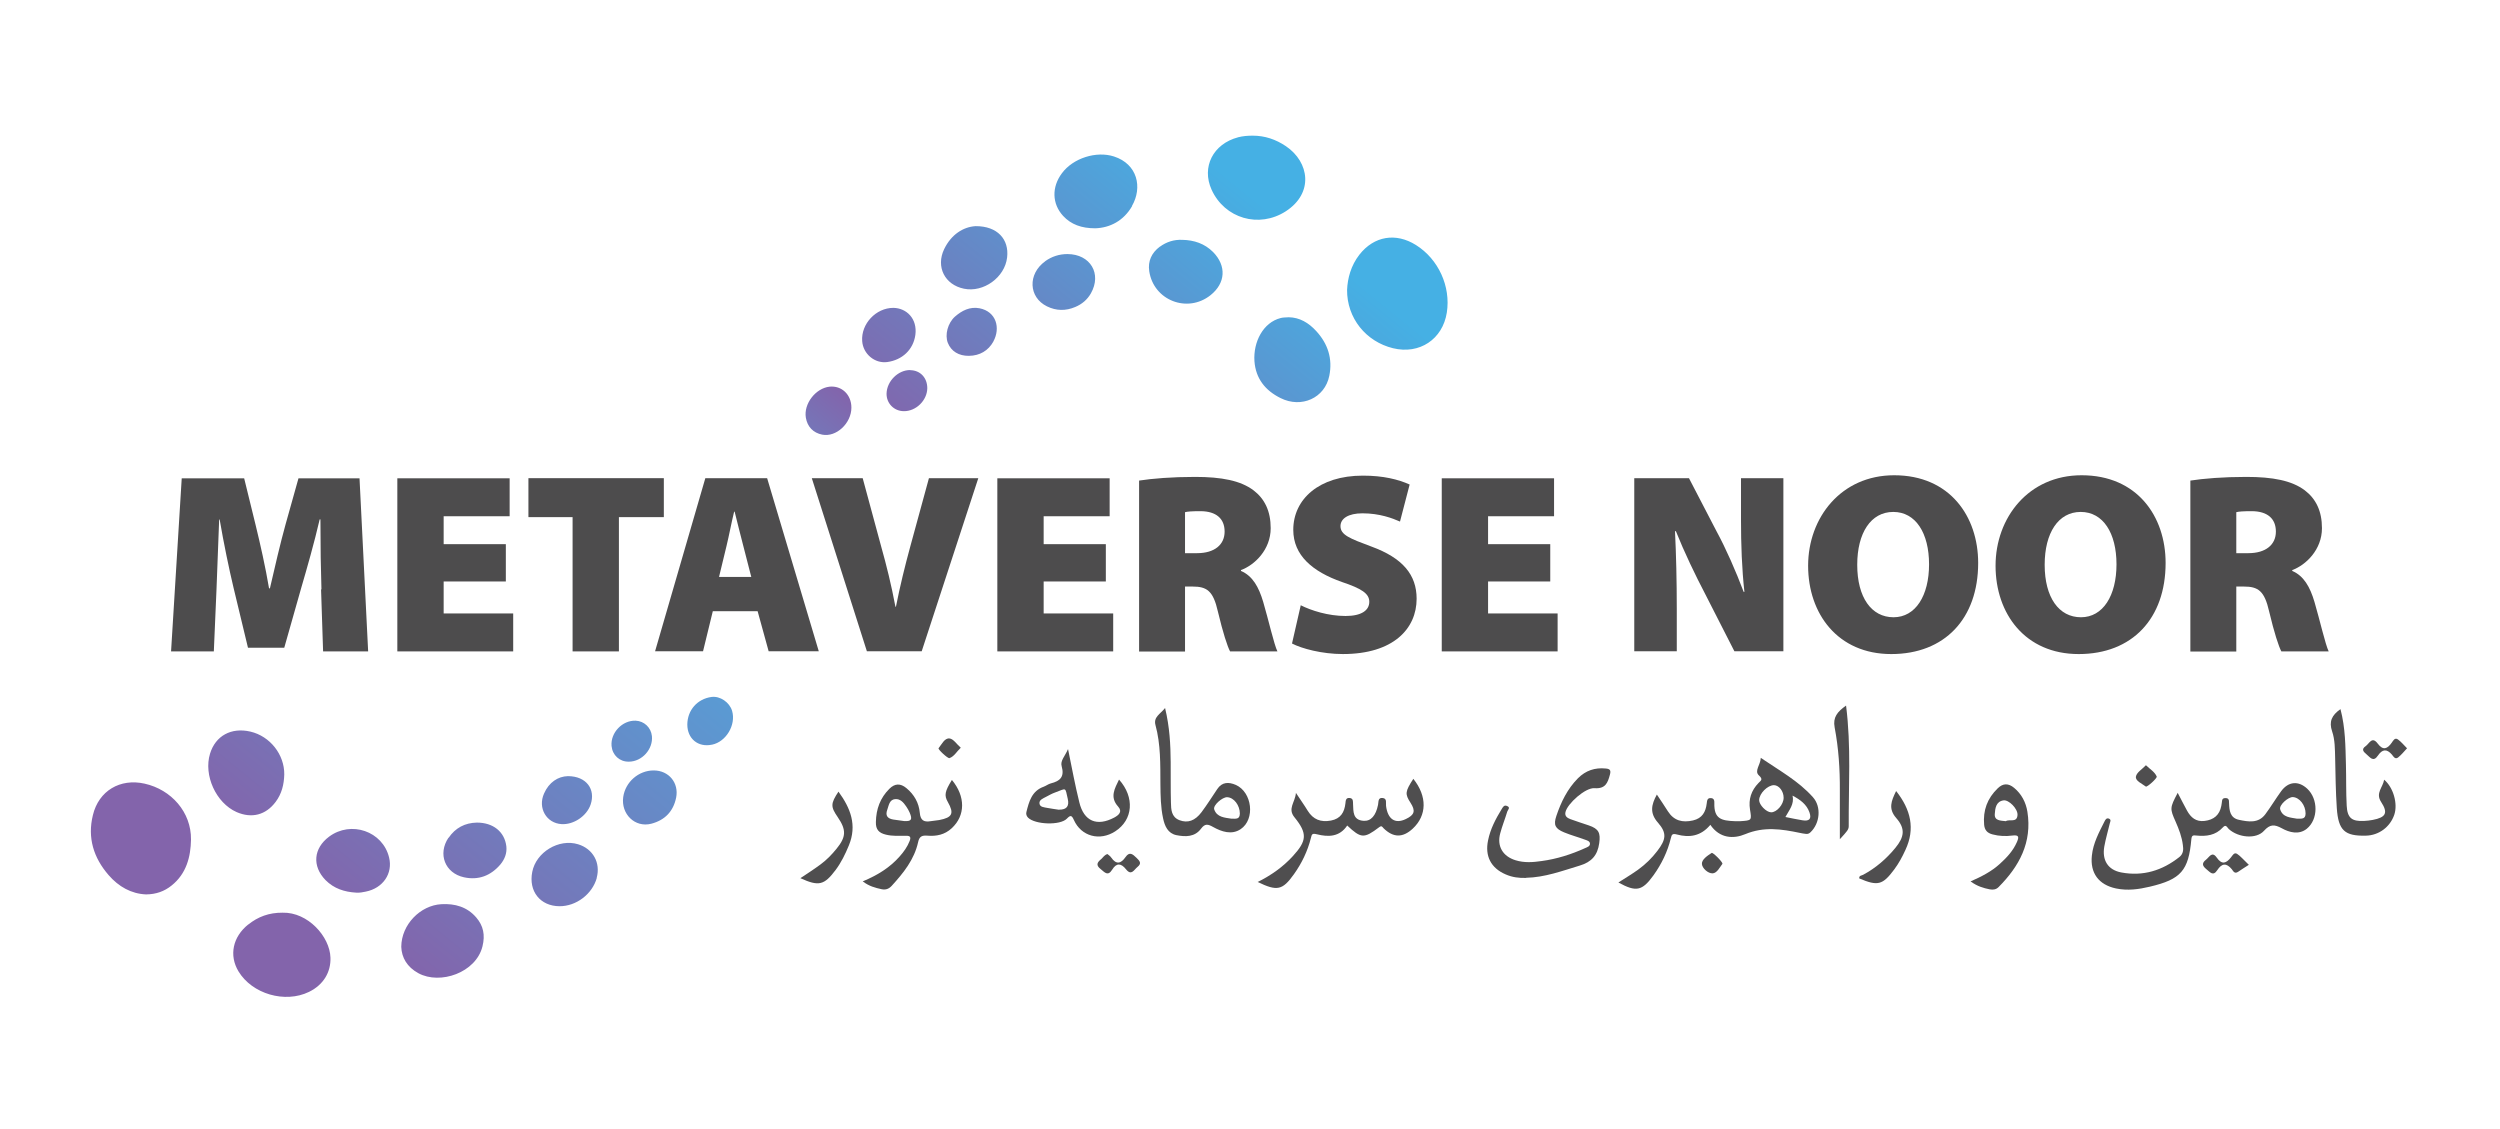 <svg xmlns="http://www.w3.org/2000/svg" xmlns:xlink="http://www.w3.org/1999/xlink" width="197" height="89" viewBox="0 0 197 89"><defs><linearGradient id="b" x1="33.44" y1="78.21" x2="91.69" y2="6.21" gradientUnits="userSpaceOnUse"><stop offset="0" stop-color="#8364ab"></stop><stop offset=".45" stop-color="#4fa9de"></stop><stop offset=".62" stop-color="#8265ac"></stop><stop offset=".97" stop-color="#45b0e4"></stop></linearGradient></defs><g style="isolation:isolate;"><g id="a"><path d="m171.6,62.47c.27.52.5.97.74,1.41.3.54.7.89,1.38.81.73-.09,1.18-.46,1.32-1.19.03-.14.04-.27.06-.41.03-.18.16-.21.3-.2.13,0,.22.07.24.2,0,.07.01.14.01.21.02.57.08,1.15.77,1.3.75.16,1.54.3,2.09-.44.44-.59.82-1.23,1.25-1.82.57-.77,1.36-.83,2.05-.19.87.81.88,2.42-.04,3.16-.61.49-1.37.29-1.96-.04-.59-.32-.93-.33-1.41.2-.61.68-2.02.54-2.77-.14-.13-.12-.22-.41-.47-.13-.57.63-1.31.72-2.09.64-.25-.03-.36-.02-.39.28-.22,2.49-.82,3.17-3.27,3.75-.88.21-1.76.33-2.67.14-1.36-.29-2.05-1.21-1.9-2.59.1-.99.57-1.84,1-2.7.07-.15.17-.3.37-.2.17.09.07.24.04.37-.14.6-.32,1.2-.43,1.81-.19,1.08.28,1.85,1.34,2.05,1.71.32,3.23-.15,4.58-1.22.32-.26.32-.6.27-.94-.08-.65-.31-1.25-.57-1.84-.46-1.03-.46-1.09.15-2.25Zm9.38,2.04c.39,0,.7.06.7-.41,0-.64-.47-1.26-1-1.29-.36-.02-1.11.63-1,.97.2.65.85.64,1.31.73Z" style="fill:#4f4e4f; stroke-width:0px;"></path><path d="m134.78,64.99c-.75.91-1.66,1.03-2.63.77-.37-.1-.42,0-.49.3-.26,1.06-.73,2.03-1.37,2.92-.89,1.23-1.36,1.33-2.76.56.53-.34,1.05-.65,1.54-1,.58-.42,1.1-.92,1.53-1.49.68-.89.77-1.4.05-2.22-.67-.76-.53-1.41-.09-2.22.3.46.6.88.87,1.32.48.75,1.15.91,1.98.72.73-.17,1-.67,1.08-1.34.03-.21.03-.44.33-.42.25.01.28.21.27.4-.03,1.24.55,1.38,1.63,1.42.14,0,.28,0,.41,0,.92-.06.91-.06.77-.92-.13-.81.1-1.5.67-2.09.18-.19.39-.27.03-.6-.38-.35.13-.83.15-1.38,1.47,1,2.97,1.82,4.11,3.1.68.76.55,2.06-.19,2.76-.11.11-.23.15-.37.13-.16-.02-.32-.04-.48-.08-1.44-.3-2.82-.51-4.29.1-.92.39-2.02.35-2.76-.74Zm5.77-2.13c0-.51-.36-.98-.76-.99-.5,0-1.16.65-1.17,1.18,0,.37.56.95.94.96.44.01.99-.61.99-1.15Zm.7-.16c.16.67-.27,1.14-.56,1.68.49.1.92.19,1.35.26.54.09.73-.12.54-.64-.22-.61-.71-.98-1.32-1.3Z" style="fill:#4f4e4f; stroke-width:0px;"></path><path d="m120.26,69.18c-.56.02-1.1-.05-1.62-.28-1.16-.5-1.64-1.45-1.38-2.68.18-.9.6-1.69,1.07-2.46.1-.16.19-.35.42-.25.31.12.06.31.02.45-.17.57-.4,1.13-.55,1.7-.28,1.02.2,1.82,1.21,2.13.68.21,1.37.16,2.05.06,1.19-.16,2.33-.52,3.43-1.02.16-.07.39-.14.38-.35-.01-.21-.25-.26-.41-.32-.54-.2-1.1-.35-1.63-.57-.7-.29-.85-.58-.61-1.29.37-1.1.87-2.13,1.7-2.97.61-.61,1.34-.86,2.2-.77.35.03.41.16.32.49-.17.64-.35,1.12-1.21,1.06-.72-.06-2.14,1.22-2.29,1.88-.08.34.16.47.39.56.47.18.96.32,1.44.49.8.27.94.6.83,1.4-.13.95-.6,1.49-1.54,1.77-1.39.42-2.75.93-4.22.96Z" style="fill:#4f4e4f; stroke-width:0px;"></path><path d="m99.09,69.51c1.1-.55,2.01-1.2,2.78-2.04,1.11-1.21,1.17-1.79.14-3.06-.57-.69.04-1.16.11-1.93.38.58.67.98.93,1.41.43.69,1.03.92,1.83.77.77-.15,1.06-.65,1.14-1.36.02-.21.03-.45.33-.42.3.03.26.27.27.47.03.6-.03,1.27.83,1.33.58.04.97-.41,1.14-1.26.05-.23-.02-.58.36-.54.37.04.24.39.27.62.13,1.05.71,1.45,1.56,1.04.69-.33.78-.64.37-1.28-.45-.7-.43-.88.22-1.89,1.1,1.38,1.08,2.88-.05,3.93-.78.72-1.52.72-2.29-.03-.11-.11-.14-.25-.36-.08-1.19.9-1.42.88-2.51-.14-.6.9-1.48.92-2.39.69-.37-.09-.4-.01-.47.29-.26,1.04-.72,1.99-1.34,2.86-.9,1.26-1.32,1.36-2.87.6Z" style="fill:#4f4e4f; stroke-width:0px;"></path><path d="m67.99,69.45c1.17-.49,2.14-1.09,2.91-1.97.32-.36.6-.75.78-1.21.12-.31.04-.42-.29-.41-.53,0-1.06.04-1.58-.09-.54-.13-.81-.39-.79-1,.02-1.02.34-1.89,1.06-2.61.44-.44.88-.44,1.34-.06.62.51.99,1.17,1.06,1.95.05.59.32.75.85.66.23-.04.46-.05.68-.09,1.04-.2,1.19-.52.68-1.42-.3-.52-.24-.84.32-1.74,1.08,1.3,1.07,2.81-.02,3.81-.55.51-1.21.64-1.92.58-.39-.03-.62.04-.72.5-.3,1.38-1.16,2.44-2.08,3.45-.22.24-.47.34-.8.27-.5-.11-.98-.23-1.49-.62Zm3.26-4.75c.56.03.67-.11.43-.67-.07-.17-.17-.33-.27-.48-.21-.31-.47-.62-.88-.58-.45.05-.49.49-.61.83-.17.46,0,.7.47.78.27.04.55.07.86.12Z" style="fill:#4f4e4f; stroke-width:0px;"></path><path d="m91.81,55.8c.36,1.5.43,2.88.44,4.26.01,1.06-.01,2.12.02,3.18.01.55.03,1.14.67,1.39.65.25,1.23.05,1.74-.63.44-.59.83-1.21,1.24-1.82.38-.57.9-.57,1.46-.33,1.29.57,1.55,2.71.38,3.49-.7.47-1.5.2-2.16-.17-.41-.23-.64-.29-.95.12-.5.68-1.24.66-1.95.52-.67-.14-.92-.71-1.05-1.33-.19-.88-.2-1.78-.21-2.68-.01-1.56.03-3.13-.39-4.67-.17-.63.38-.86.76-1.34Zm5.21,8.71c.36,0,.67.08.68-.4,0-.64-.46-1.27-1-1.29-.36-.02-1.13.63-1.02.96.21.63.85.65,1.34.73Z" style="fill:#4f4e4f; stroke-width:0px;"></path><path d="m84.16,59.02c.31,1.51.56,2.87.89,4.2.36,1.5,1.39,1.93,2.76,1.2.35-.19.66-.46.3-.86-.68-.75-.27-1.42.07-2.13,1.25,1.4,1.11,3.17-.3,4.08-1.22.79-2.68.4-3.26-.9-.17-.38-.27-.39-.55-.1-.53.55-2.51.47-3.06-.08-.12-.13-.17-.27-.13-.44.21-.83.42-1.66,1.37-2,.19-.07.36-.21.56-.26.72-.18,1.09-.51.85-1.35-.13-.43.27-.8.5-1.35Zm-.69,4.78q.87.01.67-.85c-.22-.95-.08-.84-.98-.51-.26.09-.5.23-.75.36-.22.12-.53.23-.5.51.03.3.37.3.6.35.31.06.63.1.95.15Z" style="fill:#4f4e4f; stroke-width:0px;"></path><path d="m155.27,69.46c.89-.39,1.66-.79,2.31-1.38.55-.5,1.05-1.03,1.35-1.72.16-.37.2-.59-.35-.52-.52.07-1.05.05-1.57-.09-.42-.11-.62-.34-.66-.76-.1-1.13.25-2.08,1.07-2.87.42-.41.84-.41,1.29-.04.59.49.93,1.14,1.05,1.89.38,2.41-.64,4.29-2.27,5.93-.2.2-.43.23-.7.18-.5-.1-.98-.24-1.5-.62Zm2.79-4.75c.27-.19.88.16.92-.49.03-.49-.69-1.22-1.11-1.15-.59.09-.65.63-.68,1.06-.05.55.45.53.88.58Z" style="fill:#4f4e4f; stroke-width:0px;"></path><path d="m184.43,55.88c.39,1.48.39,2.93.43,4.37.03,1.08,0,2.16.06,3.24.05.97.41,1.25,1.37,1.2.23-.01.46-.04.68-.08,1.04-.2,1.23-.55.66-1.42-.46-.7.15-1.15.24-1.75.73.61,1.09,1.9.8,2.76-.33.97-1.22,1.63-2.24,1.65-1.66.04-2.17-.4-2.29-2.17-.09-1.31-.1-2.62-.13-3.93-.02-.72-.01-1.45-.24-2.12-.26-.77-.03-1.27.66-1.75Z" style="fill:#4f4e4f; stroke-width:0px;"></path><path d="m145.47,55.6c.41,3.23.19,6.37.21,9.5,0,.27-.14.42-.7,1.03,0-1.41,0-2.64,0-3.87.01-1.66-.1-3.31-.41-4.94-.15-.8.21-1.23.9-1.72Z" style="fill:#4f4e4f; stroke-width:0px;"></path><path d="m149.42,62.34c1.15,1.46,1.51,2.96.73,4.63-.25.55-.53,1.07-.89,1.55-.91,1.22-1.29,1.32-2.75.7-.03-.24.19-.22.31-.29.99-.53,1.82-1.25,2.53-2.11.71-.86.81-1.52.08-2.35-.66-.75-.39-1.36-.02-2.13Z" style="fill:#4f4e4f; stroke-width:0px;"></path><path d="m66.07,62.38c.95,1.3,1.48,2.64.82,4.24-.28.68-.6,1.34-1.04,1.93-.91,1.21-1.33,1.31-2.78.65.54-.36,1.07-.7,1.57-1.07.48-.35.9-.78,1.28-1.25.76-.93.78-1.48.1-2.48-.58-.84-.57-1.07.05-2.02Z" style="fill:#4f4e4f; stroke-width:0px;"></path><path d="m87.27,67.3c.1.09.22.16.29.27.4.58.77.49,1.13-.03.32-.47.58-.22.87.06.23.23.44.42.08.71-.28.22-.48.73-.91.19-.38-.48-.75-.53-1.09.03-.34.54-.58.22-.9-.04-.43-.33-.26-.55.04-.8.15-.13.25-.33.49-.39Z" style="fill:#4f4e4f; stroke-width:0px;"></path><path d="m177.22,68.14c-.32.21-.59.37-.86.56-.28.19-.39-.07-.49-.2-.43-.52-.79-.48-1.15.07-.33.51-.57.15-.86-.08-.33-.27-.37-.48-.02-.75.26-.21.47-.69.84-.16.41.59.75.45,1.13-.03.11-.13.24-.42.48-.26.26.17.47.43.91.85Z" style="fill:#4f4e4f; stroke-width:0px;"></path><path d="m189.68,58.96c-.25.27-.45.52-.7.72-.24.2-.39-.08-.49-.21-.42-.49-.77-.43-1.11.07-.37.55-.62.13-.91-.11-.24-.2-.41-.39-.06-.63.29-.2.5-.81.95-.21.43.58.77.42,1.12-.08.1-.14.23-.42.48-.24.25.18.46.44.71.69Z" style="fill:#4f4e4f; stroke-width:0px;"></path><path d="m169.1,60.3c.33.32.69.52.85.89.05.13-.76.86-.86.79-.3-.23-.83-.44-.78-.78.05-.33.5-.59.79-.9Z" style="fill:#4f4e4f; stroke-width:0px;"></path><path d="m135.74,68.05c-.22.29-.44.75-.78.77-.37.02-.83-.41-.85-.74-.02-.35.43-.65.77-.87.09-.06.85.69.85.85Z" style="fill:#4f4e4f; stroke-width:0px;"></path><path d="m75.71,58.92c-.33.31-.51.68-.89.82-.13.05-.93-.7-.86-.78.25-.31.47-.81.86-.77.31.03.57.46.89.73Z" style="fill:#4f4e4f; stroke-width:0px;"></path><g style="mix-blend-mode:darken;"><path d="m25.33,46.44c-.05-1.55-.08-3.37-.08-5.51h-.06c-.42,1.82-1,3.85-1.44,5.35l-1.35,4.76h-2.86l-1.14-4.74c-.35-1.47-.77-3.49-1.09-5.36h-.04c-.08,1.92-.15,3.96-.21,5.51l-.21,4.88h-3.37l.84-13.64h4.92l.9,3.67c.37,1.52.78,3.33,1.06,5h.07c.38-1.66.83-3.59,1.23-5.03l1.02-3.64h4.81l.68,13.64h-3.55l-.16-4.88Z" style="fill:#4d4c4d; stroke-width:0px;"></path><path d="m39.86,45.82h-4.9v2.52h5.48v2.99h-9.13v-13.64h8.85v2.99h-5.2v2.2h4.9v2.95Z" style="fill:#4d4c4d; stroke-width:0px;"></path><path d="m45.12,40.75h-3.48v-3.07h10.67v3.07h-3.54v10.58h-3.65v-10.58Z" style="fill:#4d4c4d; stroke-width:0px;"></path><path d="m56.17,48.16l-.77,3.16h-3.78l3.96-13.64h4.87l4.07,13.64h-3.95l-.87-3.16h-3.53Zm3.03-2.7l-.63-2.45c-.21-.77-.47-1.88-.68-2.69h-.04c-.2.8-.41,1.93-.6,2.7l-.59,2.44h2.54Z" style="fill:#4d4c4d; stroke-width:0px;"></path><path d="m68.31,51.32l-4.34-13.64h4.01l1.45,5.36c.43,1.53.8,3.02,1.13,4.77h.04c.33-1.67.72-3.24,1.12-4.71l1.48-5.42h3.89l-4.46,13.64h-4.32Z" style="fill:#4d4c4d; stroke-width:0px;"></path><path d="m87.14,45.82h-4.9v2.52h5.48v2.99h-9.13v-13.64h8.85v2.99h-5.2v2.2h4.9v2.95Z" style="fill:#4d4c4d; stroke-width:0px;"></path><path d="m89.76,37.87c1.03-.16,2.58-.29,4.41-.29,2.09,0,3.59.29,4.61,1.06.88.67,1.35,1.64,1.35,2.98,0,1.7-1.27,2.91-2.34,3.3v.07c.91.39,1.4,1.26,1.75,2.44.41,1.39.86,3.37,1.12,3.9h-3.73c-.21-.39-.56-1.46-.96-3.14-.37-1.64-.87-1.97-2-1.97h-.59v5.12h-3.62v-13.46Zm3.62,5.72h.95c1.38,0,2.17-.67,2.17-1.7s-.67-1.6-1.89-1.61c-.69,0-1.05.03-1.23.08v3.23Z" style="fill:#4d4c4d; stroke-width:0px;"></path><path d="m102.49,47.69c.83.42,2.17.85,3.54.85,1.25,0,1.87-.44,1.87-1.12,0-.65-.61-1.04-2.16-1.56-2.3-.81-3.83-2.09-3.83-4.11,0-2.41,2.03-4.27,5.48-4.27,1.63,0,2.79.3,3.69.7l-.76,2.92c-.59-.26-1.6-.65-2.96-.65-1.11,0-1.73.41-1.73,1.01,0,.69.72.97,2.44,1.61,2.46.9,3.56,2.22,3.56,4.11,0,2.36-1.83,4.36-5.81,4.36-1.65,0-3.24-.43-4.01-.83l.69-3.02Z" style="fill:#4d4c4d; stroke-width:0px;"></path><path d="m122.16,45.82h-4.9v2.52h5.48v2.99h-9.13v-13.64h8.85v2.99h-5.2v2.2h4.9v2.95Z" style="fill:#4d4c4d; stroke-width:0px;"></path><path d="m128.78,51.32v-13.64h4.31l2.17,4.18c.74,1.36,1.54,3.18,2.14,4.78h.06c-.2-1.8-.27-3.7-.27-5.74v-3.22h3.34v13.64h-3.86l-2.31-4.53c-.76-1.45-1.64-3.28-2.3-4.93h-.07c.09,1.84.14,3.9.14,6.11v3.35h-3.34Z" style="fill:#4d4c4d; stroke-width:0px;"></path><path d="m155.88,44.36c0,4.39-2.64,7.18-6.85,7.18s-6.55-3.17-6.55-6.96,2.6-7.13,6.78-7.13c4.39,0,6.62,3.25,6.62,6.91Zm-9.53.15c0,2.57,1.12,4.13,2.86,4.13s2.8-1.71,2.8-4.17-1.05-4.13-2.82-4.13-2.84,1.66-2.84,4.16Z" style="fill:#4d4c4d; stroke-width:0px;"></path><path d="m170.65,44.36c0,4.39-2.64,7.18-6.85,7.18s-6.55-3.17-6.55-6.96,2.6-7.13,6.78-7.13c4.39,0,6.62,3.25,6.62,6.91Zm-9.53.15c0,2.57,1.12,4.13,2.86,4.13s2.8-1.71,2.8-4.17-1.05-4.13-2.82-4.13-2.84,1.66-2.84,4.16Z" style="fill:#4d4c4d; stroke-width:0px;"></path><path d="m172.6,37.87c1.03-.16,2.58-.29,4.41-.29,2.09,0,3.59.29,4.61,1.06.88.67,1.35,1.64,1.35,2.98,0,1.7-1.27,2.91-2.34,3.3v.07c.91.39,1.4,1.26,1.75,2.44.41,1.39.86,3.37,1.12,3.9h-3.73c-.21-.39-.56-1.46-.96-3.14-.37-1.64-.87-1.97-2-1.97h-.59v5.12h-3.62v-13.46Zm3.62,5.72h.95c1.38,0,2.17-.67,2.17-1.7s-.67-1.6-1.89-1.61c-.69,0-1.05.03-1.23.08v3.23Z" style="fill:#4d4c4d; stroke-width:0px;"></path></g><path d="m106.15,22.84c.04-.91.3-1.91.97-2.77,1.15-1.47,2.87-1.76,4.46-.76,1.77,1.11,2.75,3.26,2.43,5.32-.33,2.11-2.16,3.32-4.24,2.81-2.13-.52-3.64-2.37-3.62-4.61ZM13.52,69.78c1.17-.93,1.51-2.27,1.53-3.62.03-2.16-1.55-3.94-3.66-4.41-1.92-.43-3.61.56-4.07,2.48-.44,1.78.05,3.36,1.24,4.73.79.91,1.78,1.47,2.95,1.52.79-.01,1.44-.24,2.01-.7ZM97.56,10.82c-1.97.52-2.89,2.34-2.09,4.12,1.03,2.28,3.74,3.07,5.85,1.71,2.21-1.43,1.87-3.87.01-5.13-.8-.54-1.66-.83-2.62-.83-.39,0-.77.03-1.16.13ZM19.57,72.84c-1.24.99-1.53,2.45-.78,3.7,1.08,1.79,3.67,2.54,5.56,1.62,1.15-.56,1.73-1.57,1.69-2.7-.05-1.66-1.78-3.59-3.77-3.54-1.07-.01-1.94.32-2.7.93Zm.16-15.19c-1.51-.35-2.75.33-3.18,1.74-.52,1.7.47,3.88,2.09,4.6,1.19.52,2.3.24,3.08-.8.48-.64.66-1.37.68-2.16.02-1.57-1.12-3.02-2.67-3.38ZM100.92,25.06c-1.39.35-2.17,1.89-2.07,3.4.1,1.37.85,2.31,2.06,2.91,1.64.82,3.49,0,3.84-1.76.27-1.34-.11-2.52-1.03-3.52-.6-.66-1.32-1.08-2.17-1.09-.26.02-.44.01-.63.06Zm-11.72-8.83c.84-1.46.44-3.3-1.42-3.9-1.39-.45-3.22.13-4.1,1.32-.81,1.08-.79,2.4.09,3.36.63.68,1.45.98,2.54.98,1.16-.04,2.23-.59,2.9-1.75Zm-56.23,60.46c1.71.93,4.54-.04,5.05-2.12.22-.89.07-1.62-.49-2.27-.72-.84-1.68-1.11-2.75-1.05-1.65.09-3.15,1.6-3.16,3.36.03.84.45,1.59,1.35,2.08Zm58.42-57.25c-.64.48-.95,1.14-.83,1.93.34,2.3,3.01,3.34,4.83,1.89,1.19-.95,1.27-2.31.2-3.4-.67-.67-1.5-.94-2.42-.96-.66-.03-1.25.16-1.77.54Zm-62.57,50.82c1.36-.27,2.15-1.43,1.84-2.69-.5-2.07-3-2.93-4.73-1.64-1.23.92-1.35,2.32-.28,3.42.66.67,1.5.94,2.42.99.26.02.51-.03.75-.08Zm18.2-1.09c.32-1.18-.29-2.28-1.46-2.64-1.52-.47-3.32.62-3.62,2.18-.3,1.52.63,2.69,2.14,2.7,1.33.01,2.6-.96,2.95-2.24Zm27.38-49.54c-.67,1.4.05,2.81,1.56,3.12,1.54.32,3.22-.89,3.4-2.46.17-1.43-.76-2.48-2.49-2.47-.96.06-1.91.65-2.47,1.81Zm7.96.96c-1.39,1-1.31,2.84.14,3.55.73.36,1.48.37,2.23.05.53-.22.95-.58,1.23-1.07.88-1.55-.04-3.09-1.84-3.1-.65,0-1.24.19-1.77.57Zm-47.02,45.42c-.86,1.28-.28,2.79,1.22,3.12,1.14.25,2.11-.12,2.87-1.01.34-.41.53-.89.47-1.43-.14-1.16-1.05-1.87-2.32-1.87-.95.02-1.7.42-2.23,1.2Zm32.6-39.13c.07,1.01.99,1.78,1.97,1.65,1.18-.16,2.06-.97,2.22-2.14.17-1.28-.7-2.12-1.74-2.13-1.36,0-2.55,1.26-2.45,2.62Zm-18.83,35.92c-.19,1.35.93,2.44,2.21,2.11,1.07-.28,1.74-.97,1.96-2.06.23-1.16-.58-2.14-1.77-2.14-1.19,0-2.23.91-2.4,2.09Zm-6.24-.27c-.51,1.14.19,2.34,1.38,2.41.95.06,1.98-.63,2.29-1.54.41-1.2-.33-2.24-1.79-2.24-.78.02-1.49.48-1.88,1.37Zm35.4-35.61c.59-1.07.24-2.37-1.09-2.63-.75-.14-1.38.18-1.93.66-.57.51-.81,1.44-.56,2.07.26.66.86,1.03,1.66,1.02.86-.01,1.53-.41,1.93-1.13Zm-22.16,31.76c1.11-.23,1.9-1.56,1.58-2.66-.2-.68-.95-1.19-1.62-1.1-1.12.15-1.9,1.04-1.91,2.17,0,1.12.85,1.82,1.94,1.59Zm9.26-28.21c-1.1.12-2.05,1.35-1.87,2.44.12.72.58,1.2,1.29,1.34,1.1.22,2.3-.89,2.3-2.13,0-1.02-.76-1.75-1.73-1.65Zm6.36-1.31c-.96-.01-1.85.88-1.87,1.86-.01.76.58,1.37,1.35,1.38.97.02,1.85-.85,1.86-1.81,0-.82-.55-1.41-1.34-1.42Zm-20.36,28.84c-.07-.67-.61-1.18-1.28-1.21-1.05-.04-1.99.95-1.9,1.99.07.73.63,1.25,1.36,1.24,1.04,0,1.93-.99,1.82-2.03Z" style="fill:url(#b); stroke-width:0px;"></path></g></g></svg>